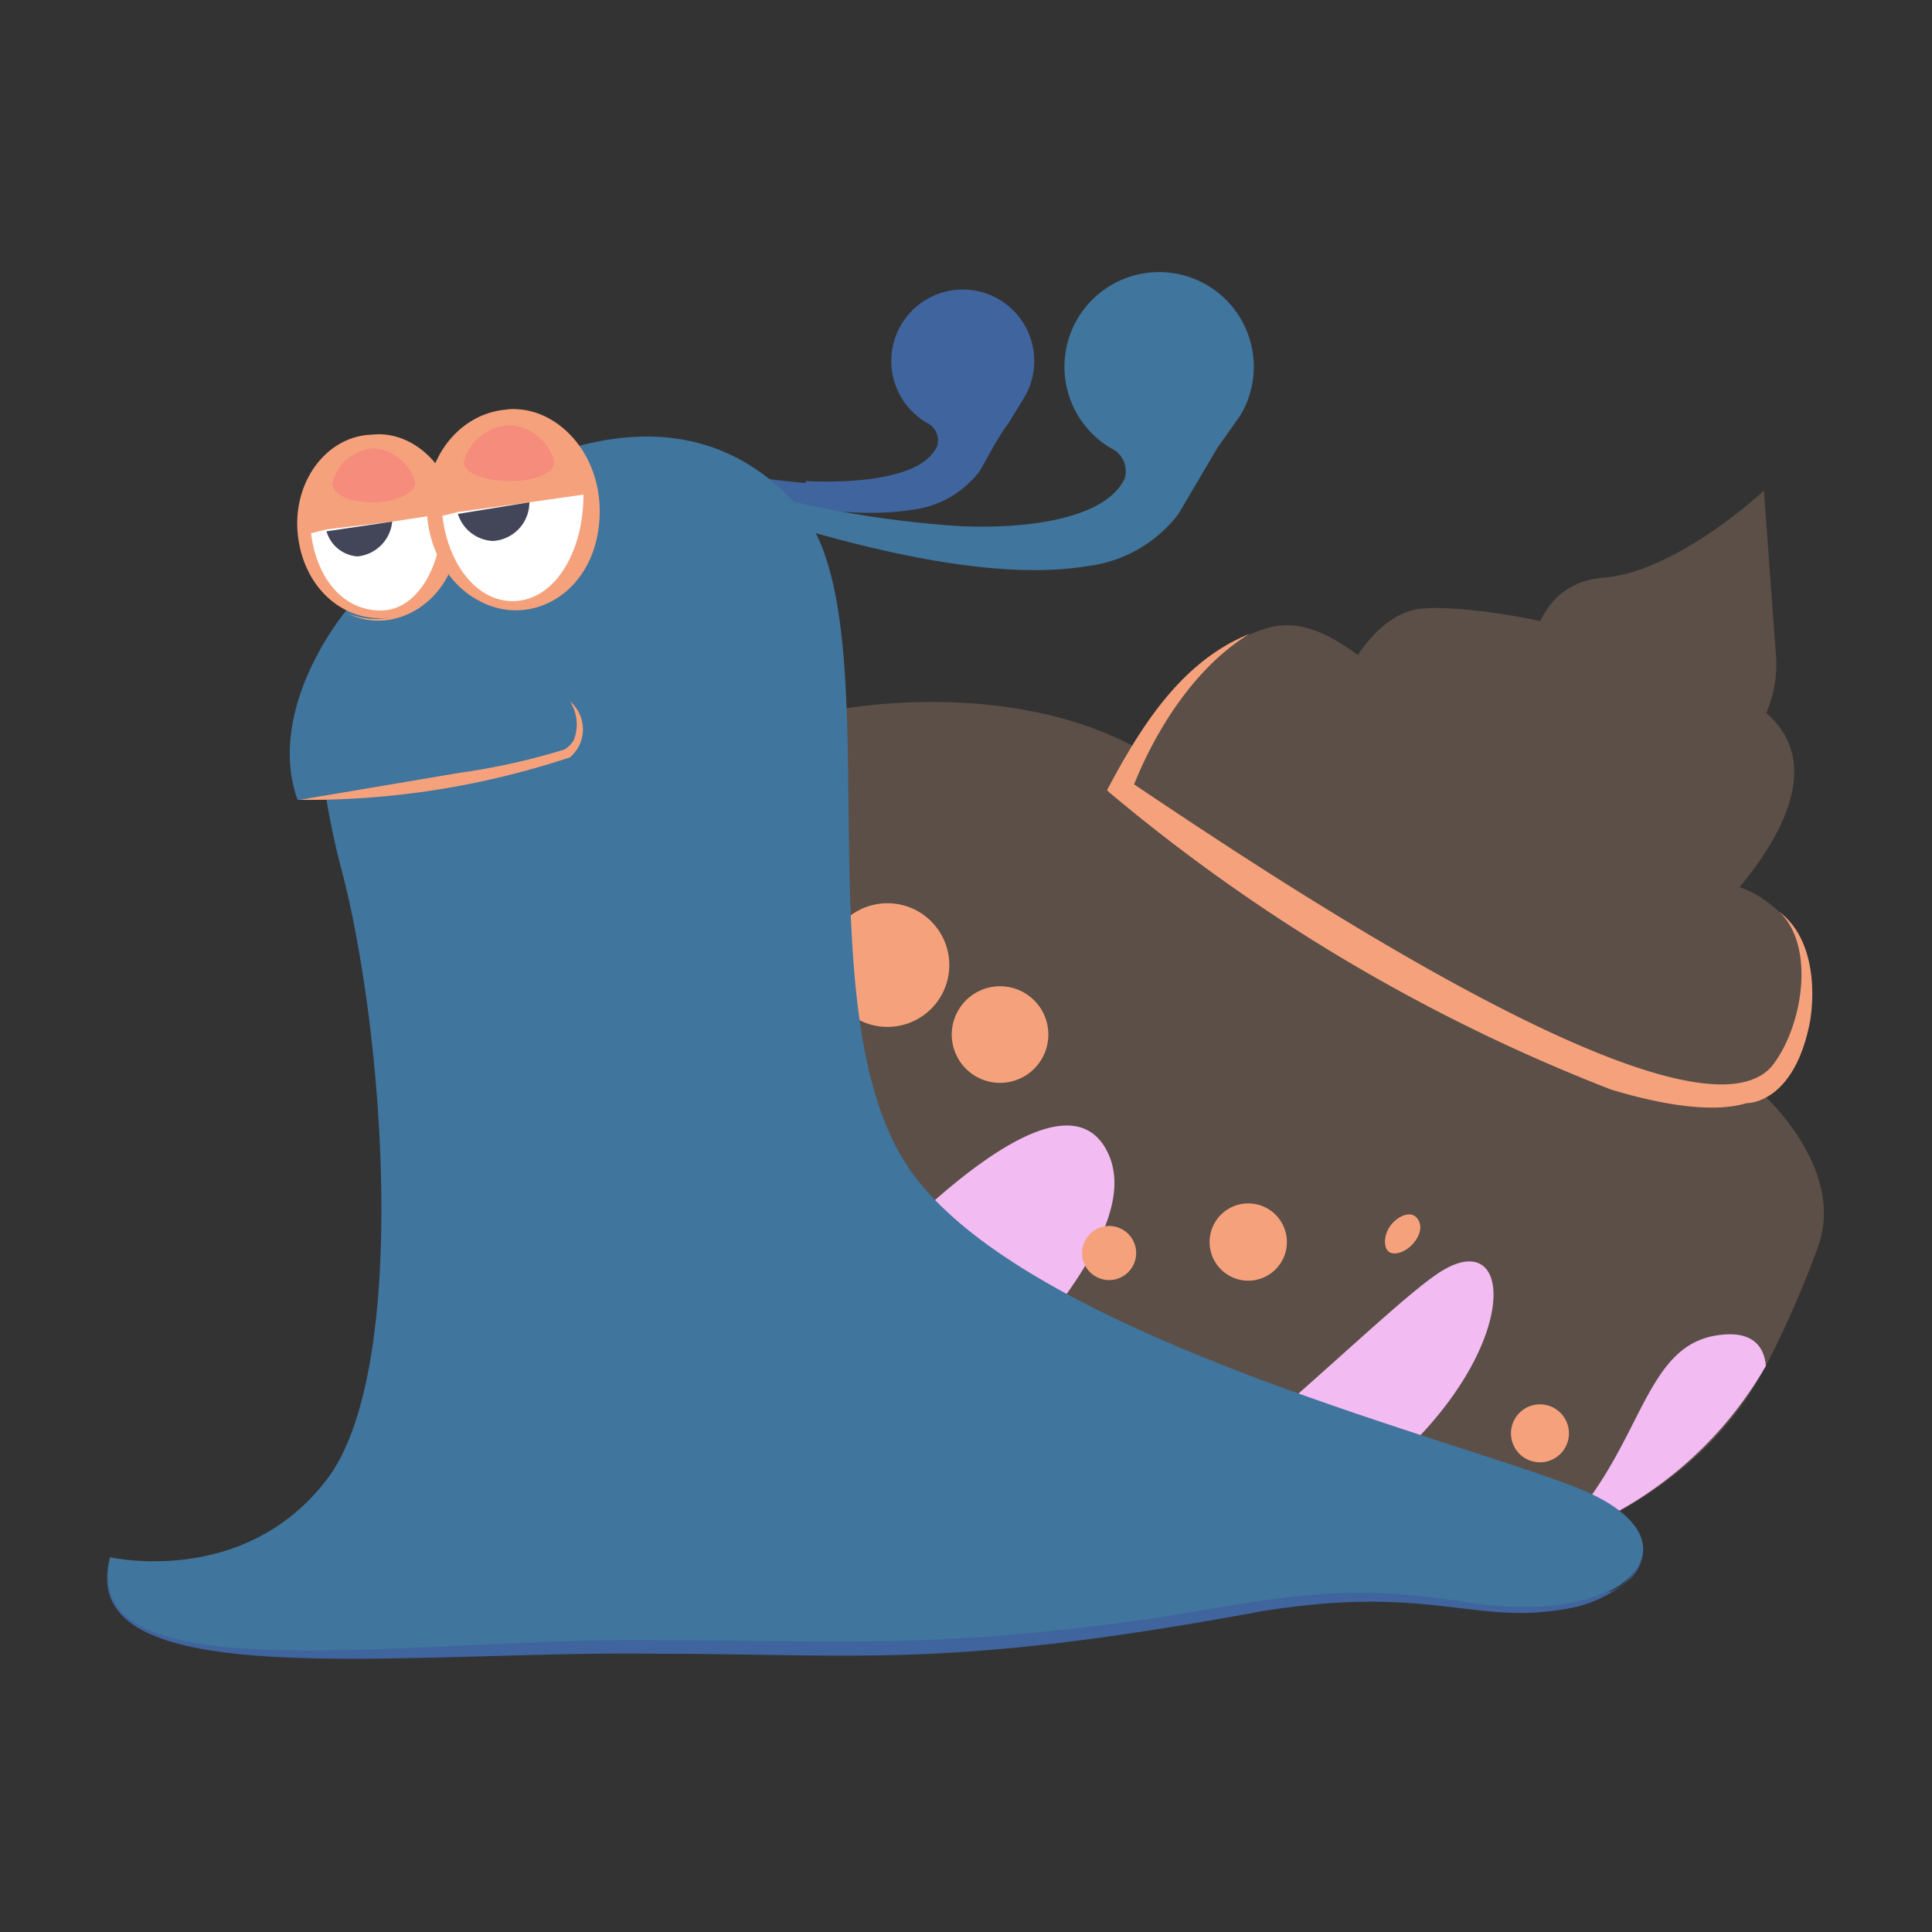 <svg xmlns="http://www.w3.org/2000/svg" viewBox="0 0 100 100"><rect x="0" y="0" width="100" height="100" fill="#333333" stroke="none"/><defs><style>.cls-2{fill:#40649d}.cls-3{fill:#5b4f47}.cls-4{fill:#f5a27c}.cls-5{fill:#f2bbf2;mix-blend-mode:multiply}.cls-6{fill:#f7e4f9}.cls-7{fill:#40759d}.cls-8{fill:#f58c7c}.cls-9{fill:#fff}.cls-10{fill:#434659}</style></defs><g style="isolation:isolate"><g id="Layer_1" data-name="Layer 1"><path class="cls-2" d="M41.7 24.9c2 .1 6 0 6.8-1.8a1 1 0 0 0-.5-1.2 3.7 3.7 0 1 1 5-1.3l-.8 1.3c-.6.8-1.2 2-1.5 2.5a5.2 5.2 0 0 1-3.6 2c-4.5.7-11.2-1.3-15.8-2.9a.4.4 0 0 1-.3-.4.4.4 0 0 1 .5-.3A41 41 0 0 0 41.7 25z"/><path class="cls-3" d="M79.2 34.4s0-4.2 3.8-4.5 8.3-4.5 8.3-4.5l.6 8.2a6.5 6.5 0 0 1-2.9 6.2z"/><path class="cls-3" d="M68.6 37.4s1.7-5.6 5-5.9 13.3 1.7 17.7 5.3-1.8 9.7-2.4 10.4-20.3-9.8-20.3-9.8zM37.2 43.6l5.8-6.8s9.8-2.1 17 2.6 27.2 18.6 31 17c0 0 4.8 4.1 3 8.4s-28.6-3.4-28.6-3.4z"/><path class="cls-3" d="M58 40.8s2.5-6 6.8-8 6.6 3.2 15.9 8.7 8.8 3.4 11.4 5.7 1.1 8.5-1 9.2c-8.8 2.8-33-15.6-33-15.6z"/><path class="cls-4" d="M57.4 41a92.3 92.3 0 0 0 26 15.4c2 .6 5 1.3 7 .7.1 0 2.5 0 3.3-4.3.3-2 0-4.4-1.6-5.6 1.9 1.8 1.2 6-.4 8-4.3 4.9-27.6-11-33-14.6 1.2-3 3.3-6.2 6-7.8-3.5 1.4-5.6 4.7-7.4 8.1z"/><path class="cls-3" d="M94 64.8a50.8 50.8 0 0 1-2.6 5.9c-12.6 24.2-79.7 6.8-70-8.4a130.4 130.4 0 0 1 17.5-21.6l4-3.9s34.4 32.6 51.1 28z"/><path class="cls-5" d="M44.6 80.6a75.4 75.4 0 0 1-9.6-3C41 69 54 54 57.2 59.4S46.7 75.1 44.6 80.6zM66.1 82.6a73 73 0 0 1-12.3-.4C61.7 78 71 68.3 74.3 66c4.4-3.1 4.6 4.6-3.7 10.9-2.9 2.2-4.3 4.2-4.5 5.6zM91.4 70.7a20 20 0 0 1-11 9c4.7-4.5 4.5-10.1 8.6-10.6 1.5-.2 2.3.4 2.4 1.6z"/><path class="cls-4" d="M43.4 48a3.2 3.2 0 1 1 .6 4.5 3.2 3.2 0 0 1-.6-4.5z"/><path class="cls-6" d="M42.4 60.5a1.5 1.5 0 1 1 .3 2 1.5 1.5 0 0 1-.3-2z"/><path class="cls-4" d="M49.8 52a2.5 2.5 0 1 1 .4 3.5 2.5 2.5 0 0 1-.4-3.5zM56.3 64a1.4 1.4 0 1 1 .3 2 1.4 1.4 0 0 1-.3-2zM61 75a1.5 1.5 0 1 1 .3 2.1A1.5 1.5 0 0 1 61 75z"/><path class="cls-6" d="M50.2 76.4a1 1 0 0 1 1.5-.2 1 1 0 1 1-1.5.2z"/><path class="cls-4" d="M63 63.1a2 2 0 1 1 .3 2.7 2 2 0 0 1-.3-2.7zM73.2 77.2a1.5 1.5 0 0 1 2.1-.2 1.5 1.5 0 1 1-1.9 2.4 1.5 1.5 0 0 1-.3-2.2zM78.5 73.3a1.5 1.5 0 1 1 .2 2 1.5 1.5 0 0 1-.2-2zM72 63.4c.4-.5 1-.7 1.3-.4s.3.8-.1 1.3-1 .7-1.3.5-.3-.9.1-1.4z"/><path class="cls-3" d="M63.5 40.2s1.2 2.4 9.2 5.8 11.5 8.9 14.9 7.3 6.2-4.2.6-6.5-8.5-5.5-14.5-8.6-7.1-4.7-9.1-2.1-1.1 4.1-1.1 4.1z"/><path class="cls-7" d="M76.2 83c-8.1-1.2-10.6.4-20.3 1.6s-13 .6-24.2.6-27.8 2.5-26-4.6c0 0 6.9 1.6 11.2-4s3-23.1.8-31.5a39 39 0 0 1-.8-3.7h-1.5A7 7 0 0 1 15 39c0-4 3-7.5 3-7.5a13.2 13.2 0 0 1 4.7-5c6.4-4.2 13.5-6 18.6-.3s0 25.7 5.7 34.2S74.7 74.3 81.6 77s2.6 7.3-5.4 6z"/><path class="cls-2" d="M83.3 82.3c-2.2 1.1-5.2 1-7.6.6-6.3-1-9.4-.2-15.6.8-11.4 1.7-17 1.2-26 1.2-12.6-.2-30.2 3-28.4-4.3-2 7.3 15.4 4.8 28.4 5 10.5 0 15 .8 31.2-2.2 8.6-1.4 11 .7 15.6-.1a6.6 6.6 0 0 0 3.5-1.6 2.1 2.1 0 0 0 .6-1.1 2.9 2.9 0 0 1-1.7 1.8z"/><path class="cls-7" d="M85 80c-4.3-2.8-4.9-3-16.4-1.6-12.3 1.6-8.2-2.3-12.3-6.4s-7 1.7-14.2 0-1-5.3-1-10.2-4.7 1.9-5.5-5.5S39.5 47 41 35.5a17.1 17.1 0 0 0-1.7-11 12.2 12.2 0 0 1 1.9 1.7c5.2 5.8 0 25.7 5.7 34.2S74.7 74.3 81.6 77c2.2 1 3.2 2 3.4 3z"/><path class="cls-4" d="M29.5 36.3a1.9 1.9 0 0 1 0 2.9 43 43 0 0 1-14 2.2l8.3-1.4a35 35 0 0 0 5.4-1.2 1.3 1.3 0 0 0 .5-.5 2.2 2.2 0 0 0-.2-2zM23.5 27c.2 2.7-1.5 5-3.8 5s-4.1-1.9-4.3-4.5 1.5-4.9 3.8-5 4.2 2 4.3 4.6z"/><path class="cls-4" d="M19.2 22.5c2.5-.3 4.8 2.3 4.5 5.5s-3.4 5-5.8 3.7a3.6 3.6 0 0 0 3.7-.4 5.2 5.2 0 0 0 .9-7 4 4 0 0 0-3.3-1.8z"/><path class="cls-8" d="M21.5 25c0 .5-1 1-2.2 1s-2.1-.4-2.1-1a2.4 2.4 0 0 1 2.1-1.8 2.4 2.4 0 0 1 2.2 1.8z"/><path class="cls-9" d="M22.9 26.6c0 2.7-1.3 5-3.2 5s-3.3-1.6-3.6-4l.8-.2 3.4-.4z"/><path class="cls-10" d="M20.3 27a2 2 0 0 1-1.8 1.8 1.8 1.8 0 0 1-1.6-1.3z"/><path class="cls-4" d="M30.9 26.1c.1 2.8-1.7 5.2-4.1 5.4s-4.5-2-4.7-4.9 1.7-5.2 4.1-5.4 4.5 2 4.7 5z"/><path class="cls-4" d="M26.2 21.2c2.6-.3 5.2 2.4 4.8 6s-3.6 5.3-6.2 3.9a3.9 3.9 0 0 0 4-.5 5.6 5.6 0 0 0 .9-7.4 4.3 4.3 0 0 0-3.5-2z"/><path class="cls-8" d="M28.7 23.9c0 .6-1 1-2.3 1s-2.4-.4-2.4-1a2.6 2.6 0 0 1 2.4-1.9 2.6 2.6 0 0 1 2.3 1.9z"/><path class="cls-9" d="M30.2 25.6c0 2.9-1.4 5.3-3.4 5.5s-3.6-1.8-3.9-4.4l.8-.2 3.7-.5z"/><path class="cls-10" d="M27.4 26a2 2 0 0 1-1.9 2 2 2 0 0 1-1.8-1.4z"/><path class="cls-7" d="M49.2 27.2c2.7.2 7.8 0 9-2.4a1.3 1.3 0 0 0-.7-1.6 4.9 4.9 0 1 1 6.7-1.7L63 23.2l-2 3.4a7 7 0 0 1-4.7 2.7c-6 1-14.9-1.8-21-3.9a.5.5 0 0 1 .3-1 54.2 54.2 0 0 0 13.6 2.8z"/></g></g></svg>